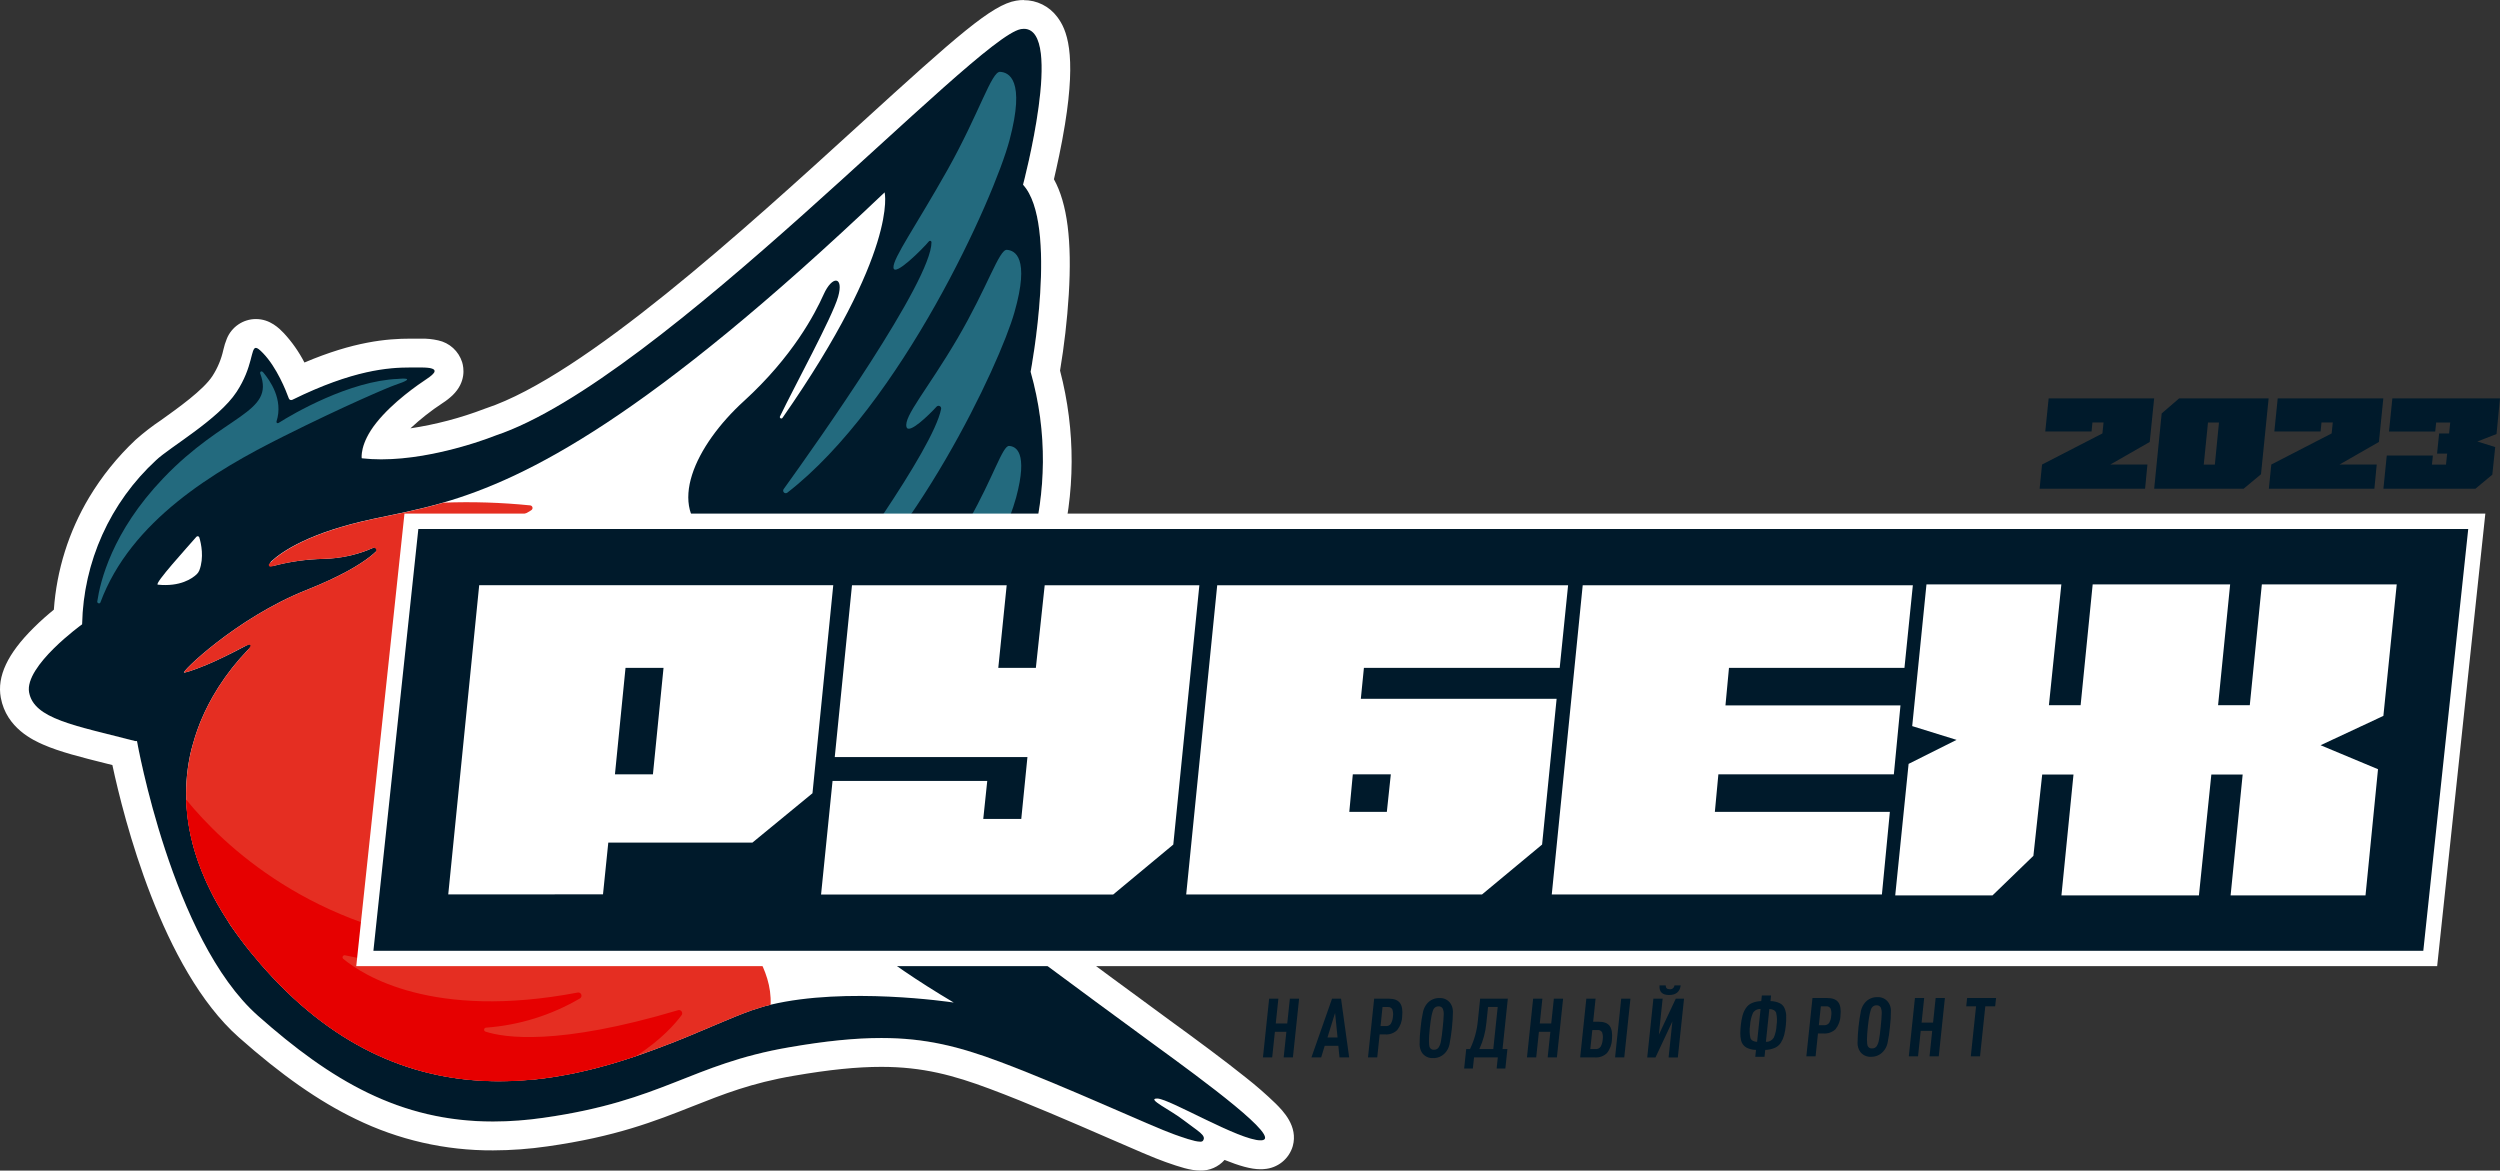 <svg width="724" height="339" viewBox="0 0 724 339" fill="none" xmlns="http://www.w3.org/2000/svg">
    <rect x="0" y="0" width="724" height="339" fill="#333333" stroke="none"/>
    <path fill-rule="evenodd" clip-rule="evenodd"
          d="M23.771 180.778C23.771 180.778 7.014 192.833 8.42 200.506C9.825 208.178 21.575 210.054 39.114 214.588H39.661C39.661 214.588 49.761 272.045 74.665 294.119C99.569 316.194 122.596 328.61 157.364 323.706C192.132 318.801 199.884 308.202 228.541 303.272C257.199 298.342 270.834 300.454 289.628 307.478C308.421 314.503 333.62 326.238 340.126 328.509C342.491 329.351 347.7 331.26 348.348 330.352C349.56 328.779 346.935 327.567 342.718 324.312C339.032 321.46 331.676 317.986 335.227 318.103C338.779 318.221 359.719 330.722 365.375 330.184C371.367 329.645 348.879 313.106 334.015 302.288C320.364 292.361 264.008 250.686 254.615 243.148L245.214 235.577C245.214 235.577 318.824 179.617 298.465 107.607C298.465 107.607 306.612 64.703 296.268 53.439C296.268 53.439 308.8 6.17 295.645 8.357C282.49 10.544 191.341 110.147 143.418 126.081C143.418 126.081 122.268 134.687 104.703 132.651C104.703 132.651 104.08 128.512 108.911 122.404C113.742 116.297 121.132 111.283 123.48 109.718C125.828 108.154 127.856 106.353 121.906 106.353C115.956 106.353 105.402 105.437 84.596 115.691C84.504 115.738 84.404 115.764 84.301 115.769C84.198 115.774 84.095 115.756 84 115.718C83.904 115.68 83.818 115.622 83.747 115.547C83.675 115.473 83.621 115.384 83.586 115.287C82.745 113.033 80.119 106.337 76.121 102.189C71.66 97.562 74.614 104.006 68.454 113.403C63.244 121.361 49.045 129.446 45.123 133.198C38.539 139.28 33.253 146.63 29.583 154.807C25.914 162.984 23.937 171.818 23.771 180.778Z"
          fill="#001A2B"/>
    <path fill-rule="evenodd" clip-rule="evenodd"
          d="M29.078 174.47C28.893 174.975 28.093 174.714 28.169 174.176C29.011 168.514 32.377 154.079 47.274 138.507C65.007 119.899 79.694 119.68 75.376 108.222C75.183 107.709 75.671 107.221 76.218 107.835C78.187 110.183 82.109 115.71 80.081 122.036C80.052 122.112 80.047 122.195 80.069 122.274C80.09 122.353 80.136 122.423 80.199 122.475C80.263 122.526 80.341 122.556 80.422 122.56C80.504 122.564 80.585 122.543 80.653 122.498C84.861 119.806 101.273 110.275 115.286 109.728C115.286 109.728 121.817 109.038 114.285 111.545C112.677 112.084 99.977 117.434 82.118 126.368C61.994 136.387 37.84 150.823 29.078 174.47Z"
          fill="#236A7E"/>
    <path fill-rule="evenodd" clip-rule="evenodd"
          d="M276.204 290.339C275.018 290.17 245.106 285.737 223.181 290.961C222.129 291.205 221.111 291.474 220.118 291.802C218.611 292.231 216.936 292.829 215.068 293.552C214.706 293.695 214.336 293.838 213.965 293.998L212.795 294.452C209.521 295.782 205.81 297.405 201.719 299.104L199.927 299.862C198.437 300.484 196.897 301.115 195.314 301.738C194.599 302.024 193.85 302.31 193.109 302.579C191.081 303.361 188.985 304.152 186.839 304.909L184.474 305.75L184.297 305.809C180.822 306.987 177.194 308.114 173.466 309.098C173.129 309.199 172.792 309.284 172.456 309.368C171.723 309.561 170.974 309.738 170.234 309.914C169.493 310.091 168.601 310.301 167.785 310.478C166.042 310.865 164.275 311.21 162.499 311.521C161.742 311.656 160.984 311.79 160.227 311.9C159.318 312.051 158.4 312.169 157.458 312.295C156.515 312.421 155.774 312.489 154.933 312.59H154.453C153.78 312.674 153.09 312.733 152.408 312.783C151.726 312.834 150.826 312.909 150.018 312.96C148.966 313.019 147.905 313.052 146.836 313.078C146.045 313.078 145.237 313.12 144.438 313.12C123.161 313.12 100.277 305.843 78.866 282.969C76.501 280.446 74.338 277.922 72.368 275.499C71.88 274.893 71.383 274.279 70.912 273.665C69.406 271.714 68.025 269.787 66.704 267.894L65.846 266.506C64.81 264.908 63.851 263.335 62.984 261.787C62.757 261.408 62.538 261.021 62.336 260.634L61.747 259.532C61.444 258.969 61.149 258.397 60.905 257.85C60.661 257.303 60.392 256.79 60.139 256.26C60.097 256.193 60.08 256.134 60.038 256.058C59.803 255.545 59.558 255.023 59.348 254.502C58.599 252.819 57.951 251.137 57.379 249.538C57.194 249.05 57.042 248.554 56.882 248.066C56.798 247.847 56.739 247.637 56.68 247.427C56.52 246.973 56.386 246.518 56.259 246.064C56.133 245.61 55.973 245.038 55.838 244.541C55.578 243.565 55.342 242.59 55.14 241.631C55.14 241.631 55.14 241.572 55.14 241.546C54.921 240.562 54.744 239.578 54.601 238.619C54.458 237.66 54.307 236.684 54.214 235.75C54.054 234.337 53.962 232.932 53.928 231.544C53.842 229.299 53.909 227.05 54.13 224.814C54.13 224.814 54.13 224.814 54.13 224.755C54.197 224.015 54.281 223.266 54.391 222.534C54.45 222.055 54.525 221.592 54.601 221.121C54.719 220.381 54.845 219.64 55.005 218.925C55.232 217.781 55.51 216.671 55.847 215.56C56.245 214.102 56.686 212.7 57.168 211.354C57.421 210.673 57.665 210 57.934 209.335L58.279 208.494C59.578 205.404 61.126 202.424 62.908 199.585C63.06 199.324 63.228 199.055 63.396 198.803C65.769 195.11 68.492 191.653 71.526 188.481C71.636 188.38 71.737 188.27 71.838 188.169C73.09 186.874 74.407 185.645 75.785 184.485L75.583 184.594C74.969 184.931 73.361 185.848 71.215 187L70.483 187.379C68.968 188.22 67.251 189.061 65.433 189.953L64.524 190.39C61.522 191.872 58.43 193.164 55.266 194.26C54.854 194.386 54.424 194.512 54.071 194.613L53.356 194.798C51.9 195.143 68.311 179 88.704 170.89C108.424 163.041 110.789 157.506 110.907 157.161C110.553 157.388 104.073 161.552 93.712 161.855C88.821 161.948 83.958 162.626 79.228 163.874C79.068 163.915 78.899 163.901 78.748 163.836C78.596 163.771 78.47 163.658 78.39 163.514C78.309 163.371 78.278 163.204 78.302 163.041C78.326 162.878 78.403 162.727 78.52 162.612C81.668 159.676 89.655 154.2 108.037 150.271C114.265 148.942 120.813 147.748 128.354 145.552C152.627 138.494 187.37 121.156 256.19 55.707C256.19 55.707 260.339 72.65 226.632 120.979C226.605 121.028 226.569 121.071 226.526 121.106C226.483 121.14 226.434 121.166 226.381 121.182C226.327 121.197 226.272 121.202 226.217 121.197C226.162 121.191 226.108 121.174 226.06 121.147C226.011 121.121 225.968 121.085 225.933 121.042C225.898 120.999 225.872 120.949 225.857 120.896C225.841 120.843 225.836 120.787 225.842 120.732C225.848 120.677 225.865 120.624 225.891 120.575C230.099 111.826 241.041 91.838 242.724 85.916C244.407 79.994 241.041 79.657 238.516 85.294C235.991 90.93 229.535 103.296 215.446 116.142C201.357 128.988 192.722 147.066 205.726 155.681C223.265 167.323 213.713 169.258 208.318 195.328C208.28 195.414 208.217 195.485 208.136 195.532C208.056 195.58 207.963 195.601 207.87 195.592C207.777 195.584 207.689 195.547 207.618 195.486C207.548 195.425 207.498 195.343 207.476 195.253C207.325 190.399 209.235 182.415 209.067 176.973C208.772 167.921 207.476 167.206 206.222 173.153C205.229 177.873 196.872 190.5 198.454 201.453C198.802 204.176 199.527 206.837 200.608 209.36C201.627 211.632 205.178 215.569 210.228 220.414C230.604 240.032 275.379 274.666 276.238 275.339C275.565 275.062 254.027 266.086 244.769 259.356C235.36 252.542 232.313 264.285 276.204 290.339Z"
          fill="white"/>
    <path fill-rule="evenodd" clip-rule="evenodd"
          d="M233.726 276.029C229.021 273.051 214.923 266.405 214.923 266.405C214.923 266.405 211.161 264.294 213.518 268.088C215.715 271.604 223.71 280.361 223.163 290.995C222.111 291.239 221.093 291.508 220.1 291.836C218.593 292.265 216.918 292.862 215.05 293.586C214.688 293.729 214.317 293.872 213.947 294.032L212.777 294.486C209.503 295.815 205.792 297.439 201.701 299.138L199.909 299.895C198.422 300.529 196.884 301.154 195.296 301.771C194.581 302.057 193.832 302.343 193.091 302.612C191.063 303.395 188.967 304.186 186.821 304.943L184.456 305.784L184.279 305.843C180.803 307.02 177.176 308.148 173.448 309.132C173.111 309.233 172.774 309.317 172.438 309.401C171.705 309.595 170.956 309.771 170.216 309.948C169.475 310.125 168.583 310.335 167.767 310.512C166.024 310.899 164.257 311.244 162.481 311.555C161.724 311.689 160.966 311.824 160.209 311.933C159.3 312.085 158.382 312.203 157.44 312.329C156.497 312.455 155.756 312.522 154.915 312.623H154.435C153.762 312.707 153.072 312.766 152.39 312.817C151.708 312.867 150.808 312.943 150 312.993C148.948 313.052 147.887 313.086 146.818 313.111C146.027 313.111 145.219 313.111 144.42 313.111C123.143 313.111 100.259 305.843 78.847 282.969C76.483 280.446 74.32 277.922 72.35 275.499C71.862 274.893 71.365 274.279 70.894 273.665C69.388 271.713 68.007 269.787 66.686 267.894L65.844 266.506C64.809 264.908 63.85 263.335 62.983 261.795C62.755 261.408 62.537 261.021 62.335 260.634L61.745 259.532C61.443 258.969 61.148 258.397 60.904 257.85C60.66 257.303 60.39 256.79 60.138 256.26C60.096 256.192 60.079 256.134 60.037 256.058C59.801 255.545 59.557 255.015 59.347 254.502C58.598 252.819 57.95 251.137 57.377 249.538C57.192 249.05 57.041 248.554 56.881 248.066C56.797 247.847 56.738 247.637 56.679 247.427C56.519 246.972 56.384 246.518 56.258 246.064C56.132 245.61 55.972 245.038 55.837 244.533C55.576 243.565 55.341 242.59 55.139 241.631C55.139 241.631 55.139 241.572 55.139 241.546C54.92 240.562 54.743 239.578 54.6 238.619C54.457 237.66 54.305 236.684 54.213 235.75C54.053 234.32 53.969 232.932 53.927 231.544C53.852 229.299 53.92 227.051 54.129 224.814C54.129 224.814 54.129 224.814 54.129 224.755C54.213 224.015 54.297 223.266 54.389 222.534C54.449 222.055 54.524 221.592 54.6 221.121C54.726 220.372 54.861 219.649 55.004 218.925C55.248 217.781 55.509 216.671 55.846 215.56C56.244 214.102 56.684 212.7 57.167 211.354C57.419 210.673 57.663 210 57.933 209.335L58.278 208.494C59.576 205.404 61.124 202.424 62.907 199.585C63.058 199.324 63.227 199.055 63.395 198.803C65.768 195.11 68.491 191.653 71.525 188.481C71.637 188.385 71.742 188.281 71.837 188.169C73.907 185.604 70.734 187.252 70.482 187.379C68.967 188.22 64.851 190.247 64.54 190.39C61.537 191.872 58.445 193.164 55.282 194.26L54.087 194.622L53.371 194.798C51.915 195.143 68.327 179 88.72 170.89C100.57 166.171 106.15 162.293 108.751 159.87C108.874 159.756 108.952 159.601 108.972 159.435C108.992 159.268 108.952 159.1 108.858 158.96C108.765 158.82 108.625 158.718 108.464 158.672C108.302 158.626 108.129 158.639 107.977 158.709C103.476 160.671 98.636 161.74 93.728 161.855C88.574 161.951 83.454 162.709 78.494 164.11C78.387 164.138 78.273 164.131 78.171 164.09C78.067 164.049 77.98 163.977 77.921 163.883C77.862 163.789 77.834 163.679 77.842 163.569C77.85 163.458 77.892 163.353 77.964 163.269C80.573 160.56 88.308 154.528 108.137 150.288C114.365 148.959 120.913 147.764 128.454 145.569C136.825 145.256 145.208 145.52 153.543 146.36C153.694 146.373 153.837 146.433 153.953 146.53C154.07 146.627 154.154 146.757 154.195 146.902C154.236 147.048 154.232 147.203 154.183 147.346C154.134 147.49 154.043 147.615 153.922 147.706C152.55 148.681 149.646 150.137 143.603 151.609C133.041 154.2 132.796 153.687 133.748 155.697C134.699 157.708 153.947 158.145 160.175 156.539C172.034 153.493 166.639 162.999 127.511 168.173C127.511 168.173 124.691 168.518 125.643 168.863C126.434 169.166 163.44 182.727 186.468 203.354C195.01 211.018 200.826 216.587 207.197 222.946C217.196 232.924 225.966 243.851 229.181 247.511C237.437 256.908 226.538 250.918 220.579 246.846C214.62 242.775 205.691 236.129 203.805 236.928C202.265 237.576 229.602 265.631 236.974 272.353C244.566 279.352 239.196 279.495 233.726 276.029Z"
          fill="#E52E22"/>
    <path fill-rule="evenodd" clip-rule="evenodd"
          d="M269.76 70.126C269.756 70.044 269.728 69.964 269.679 69.898C269.63 69.832 269.562 69.782 269.484 69.754C269.406 69.727 269.321 69.724 269.242 69.745C269.162 69.767 269.09 69.811 269.036 69.874C267.168 72.103 258.937 80.364 258.751 77.496C258.549 74.82 265.24 65.457 274.423 49.145C283.68 32.623 287.123 20.661 289.631 20.804C292.139 20.947 297.012 23.058 292.366 40.548C287.905 57.373 261.015 117.101 227.99 142.692C227.846 142.795 227.671 142.843 227.495 142.83C227.319 142.816 227.154 142.741 227.028 142.617C226.903 142.493 226.825 142.329 226.808 142.154C226.791 141.978 226.837 141.802 226.938 141.657C236.835 127.911 269.819 81.273 269.76 70.126Z"
          fill="#236A7E"/>
    <path fill-rule="evenodd" clip-rule="evenodd"
          d="M272.544 118.45C272.581 118.284 272.562 118.111 272.489 117.958C272.417 117.804 272.296 117.679 272.144 117.602C271.993 117.525 271.82 117.5 271.654 117.532C271.487 117.564 271.335 117.65 271.223 117.777C269.001 120.208 263.185 125.87 262.529 123.666C261.628 120.62 268.648 112.729 277.291 98.008C286.044 83.059 289.335 72.181 291.599 72.35C293.863 72.518 298.332 74.52 293.787 90.428C289.503 105.57 264.599 158.485 234.545 181.871C234.374 181.997 234.164 182.057 233.952 182.041C233.741 182.026 233.541 181.936 233.391 181.787C233.24 181.638 233.147 181.44 233.128 181.229C233.11 181.018 233.168 180.807 233.291 180.635C243.087 167.478 270.238 130.16 272.544 118.45Z"
          fill="#236A7E"/>
    <path fill-rule="evenodd" clip-rule="evenodd"
          d="M276.93 167.799C276.963 167.648 276.945 167.491 276.879 167.351C276.813 167.212 276.702 167.098 276.565 167.028C276.427 166.958 276.271 166.935 276.119 166.963C275.967 166.992 275.829 167.07 275.726 167.185C273.875 169.254 269.187 173.788 268.749 171.988C268.135 169.464 273.681 162.886 280.667 150.562C287.736 138.078 290.337 129.034 292.239 129.144C294.141 129.253 297.811 130.868 294.267 144.092C290.901 156.593 271.131 200.288 246.715 220.166C246.56 220.249 246.382 220.282 246.207 220.258C246.033 220.235 245.869 220.158 245.741 220.037C245.613 219.916 245.526 219.758 245.492 219.585C245.458 219.412 245.48 219.233 245.554 219.073C253.667 207.808 274.893 177.675 276.93 167.799Z"
          fill="#236A7E"/>
    <path fill-rule="evenodd" clip-rule="evenodd"
          d="M197.416 293.956C195.497 296.539 191.524 301.082 184.286 305.792C154.694 315.887 114.716 321.263 78.905 282.995C60.725 263.562 54.321 246.14 53.883 231.527C64.639 244.726 90.393 269.383 135.042 273.943C135.274 273.921 135.505 273.987 135.691 274.128C135.876 274.269 136.001 274.474 136.042 274.704C136.082 274.933 136.035 275.169 135.908 275.365C135.782 275.561 135.587 275.702 135.362 275.76C130.43 277.838 119.017 280.9 99.929 276.66C99.799 276.629 99.663 276.643 99.542 276.699C99.422 276.755 99.323 276.85 99.264 276.969C99.204 277.088 99.187 277.224 99.214 277.354C99.242 277.485 99.313 277.602 99.415 277.686C105.029 282.355 125.195 295.47 167.327 287.437C167.536 287.402 167.75 287.44 167.934 287.544C168.118 287.649 168.261 287.813 168.339 288.01C168.416 288.206 168.424 288.424 168.361 288.626C168.298 288.827 168.168 289.002 167.992 289.119C159.69 293.996 150.377 296.9 140.773 297.607C140.633 297.61 140.498 297.662 140.393 297.755C140.288 297.848 140.22 297.976 140.2 298.115C140.181 298.254 140.212 298.395 140.288 298.514C140.364 298.632 140.479 298.719 140.614 298.76C145.992 300.509 161.452 302.966 196.439 292.534C196.62 292.496 196.808 292.513 196.979 292.581C197.15 292.65 197.298 292.768 197.402 292.92C197.506 293.072 197.563 293.251 197.566 293.436C197.568 293.62 197.516 293.801 197.416 293.956Z"
          fill="#E60000"/>
    <path fill-rule="evenodd" clip-rule="evenodd"
          d="M45.709 169.318C44.463 169.192 54.437 158.289 56.877 155.454C56.935 155.389 57.01 155.341 57.092 155.314C57.175 155.287 57.264 155.282 57.349 155.3C57.434 155.318 57.513 155.358 57.578 155.416C57.643 155.474 57.692 155.548 57.719 155.631C58.241 157.364 59.158 161.469 57.719 165.204C57.541 165.636 57.271 166.023 56.928 166.34C55.665 167.518 52.223 169.982 45.709 169.318Z"
          fill="white"/>
    <path fill-rule="evenodd" clip-rule="evenodd"
          d="M296.509 0C295.765 0.003 295.021 0.068 294.287 0.193C287.302 1.354 277.219 10.288 249.066 35.946C215.35 66.677 169.161 108.773 140.79 118.229L140.529 118.313L140.276 118.414C133.36 121.057 126.178 122.946 118.857 124.05C121.748 121.349 124.865 118.901 128.174 116.731C129.215 116.066 130.19 115.302 131.086 114.451C135.025 110.615 134.326 106.485 133.838 104.895C133.344 103.319 132.44 101.903 131.219 100.791C129.997 99.679 128.502 98.912 126.886 98.569C125.274 98.203 123.623 98.036 121.971 98.072H118.949C112.023 98.072 102.462 98.914 88.162 104.987C86.571 101.891 84.563 99.027 82.195 96.474C80.916 95.153 78.256 92.394 74.098 92.394C72.285 92.402 70.515 92.95 69.016 93.969C67.517 94.988 66.356 96.432 65.682 98.114C65.266 99.14 64.934 100.198 64.689 101.277C64.098 103.995 63.02 106.583 61.508 108.916C58.848 112.988 51.534 118.17 46.695 121.636C44.136 123.346 41.696 125.226 39.389 127.264L39.196 127.44C34.003 132.333 29.506 137.915 25.831 144.03C19.912 153.92 16.406 165.064 15.596 176.561C13.913 177.932 11.775 179.766 9.705 181.852C2.197 189.28 -0.908 195.884 0.228 202.042C1.861 210.934 9.831 214.45 12.448 215.611C17.279 217.739 23.516 219.296 30.737 221.104L32.547 221.559C35.854 237.021 46.855 280.631 69.141 300.392C81.547 311.379 92.295 318.899 102.958 324.048C115.357 330.109 128.99 333.224 142.793 333.15C148.065 333.135 153.33 332.748 158.548 331.989C178.301 329.196 189.689 324.695 200.681 320.346C209.4 316.905 217.64 313.616 229.978 311.53C240.153 309.772 248.183 308.964 255.227 308.964C267.237 308.964 276.167 311.404 286.679 315.341C297.62 319.429 310.632 325.091 321.119 329.642C328.828 333.007 334.4 335.413 337.354 336.448L337.842 336.624C341.512 337.92 344.786 338.997 347.563 338.997C348.895 339.033 350.219 338.777 351.441 338.244C352.663 337.712 353.753 336.918 354.633 335.918C358.841 337.6 362.208 338.61 365.019 338.61C365.389 338.61 365.759 338.61 366.121 338.559C368.014 338.431 369.822 337.725 371.3 336.537C372.779 335.348 373.856 333.734 374.386 331.913C375.985 326.151 371.567 321.734 369.446 319.606C366.687 316.933 363.79 314.406 360.768 312.035C354.473 306.987 346.553 301.149 338.928 295.605C325.723 285.998 269.072 244.121 259.814 236.718L258.282 235.49C268.794 225.882 278.2 215.132 286.326 203.438C296.089 189.289 302.973 174.743 306.786 160.207C311.463 142.899 311.533 124.669 306.988 107.326C308.204 100.055 309.047 92.727 309.513 85.37C310.472 69.756 309.1 58.929 305.22 51.913C306.062 48.262 307.392 42.382 308.41 36.056C311.777 15.344 308.949 8.505 306.146 4.862C305.018 3.357 303.552 2.137 301.867 1.3C300.182 0.463 298.324 0.032 296.442 0.042L296.509 0ZM296.509 8.345C308.242 8.345 296.274 53.503 296.274 53.503C306.617 64.776 298.47 107.671 298.47 107.671C318.83 179.682 245.22 235.641 245.22 235.641L254.621 243.212C264.014 250.784 320.378 292.425 334.021 302.352C348.884 313.162 371.373 329.709 365.381 330.248H365.027C358.9 330.248 338.768 318.268 335.233 318.151H335.073C331.926 318.151 339.096 321.516 342.724 324.359C346.932 327.615 349.566 328.826 348.354 330.399C348.25 330.494 348.125 330.566 347.99 330.608C347.855 330.65 347.712 330.662 347.572 330.643C345.888 330.643 342.067 329.238 340.131 328.557C333.617 326.269 308.419 314.55 289.633 307.526C277.8 303.084 268.02 300.611 255.244 300.611C247.728 300.611 239.169 301.452 228.547 303.294C199.931 308.224 192.138 318.79 157.37 323.72C152.54 324.425 147.666 324.785 142.784 324.796C115.852 324.796 95.922 312.968 74.671 294.141C49.775 272.067 39.667 214.61 39.667 214.61H39.12C21.58 210.076 9.839 208.191 8.425 200.528C7.011 192.864 23.777 180.8 23.777 180.8C23.959 171.847 25.95 163.023 29.629 154.859C33.308 146.694 38.601 139.356 45.188 133.287C49.11 129.535 63.309 121.451 68.518 113.492C73.274 106.241 72.6 100.739 74.098 100.739C74.536 100.739 75.167 101.219 76.186 102.279C80.183 106.426 82.835 113.122 83.651 115.377C83.7 115.518 83.792 115.64 83.915 115.726C84.037 115.812 84.183 115.858 84.333 115.856C84.446 115.855 84.558 115.83 84.661 115.781C102.335 107.082 112.629 106.418 118.949 106.418C120.077 106.418 121.079 106.418 121.971 106.418C127.921 106.418 125.893 108.218 123.545 109.782C121.196 111.347 113.832 116.361 108.976 122.468C104.12 128.576 104.768 132.715 104.768 132.715C106.645 132.929 108.534 133.033 110.423 133.026C126.541 133.026 143.458 126.145 143.458 126.145C191.38 110.161 282.53 10.617 295.685 8.421C295.96 8.373 296.238 8.347 296.518 8.345H296.509Z"
          fill="white"/>
    <path fill-rule="evenodd" clip-rule="evenodd" d="M103.172 279.8L117.135 148.734H719.755L705.801 279.8H103.172Z"
          fill="white"/>
    <path fill-rule="evenodd" clip-rule="evenodd" d="M714.801 153.195H121.152L108.141 275.344H701.789L714.801 153.195Z"
          fill="#001A2B"/>
    <path fill-rule="evenodd" clip-rule="evenodd"
          d="M181.152 193.409L178.088 224.24H189.088L192.16 193.409H181.152ZM129.812 259.026L138.776 169.467H241.312L235.294 229.725L217.889 244.026H176.161L174.629 259.001L129.812 259.026Z"
          fill="white"/>
    <path fill-rule="evenodd" clip-rule="evenodd"
          d="M241.106 226.163H285.906L284.753 237.166H295.761L297.545 219.256H241.745L246.736 169.488H291.536L289.104 193.413H299.986L302.545 169.488H347.336L339.787 244.586L322.382 259.047H237.781L241.106 226.163Z"
          fill="white"/>
    <path fill-rule="evenodd" clip-rule="evenodd"
          d="M402.783 224.241H391.774L390.756 235.118H401.63L402.783 224.241ZM454.122 169.484L451.69 193.409H394.989L394.097 202.369H450.798L446.59 244.582L429.185 259.043H343.523L352.504 169.484H454.122Z"
          fill="white"/>
    <path fill-rule="evenodd" clip-rule="evenodd"
          d="M449.391 259.043L458.354 169.484H553.963L551.531 193.409H500.713L499.695 204.287H550.378L548.459 224.241H497.641L496.623 235.118H547.306L545 259.043H449.391Z"
          fill="white"/>
    <path fill-rule="evenodd" clip-rule="evenodd"
          d="M552.731 221.217L566.618 214.268L553.775 210.281L557.907 169.236H596.967L593.365 204.232H602.547L606.04 169.236H645.85L642.357 204.232H651.539L655.032 169.236H694.092L690.229 207.32L672.041 215.816L688.672 222.765L685.053 259.3H645.984L649.477 224.304H640.404L636.81 259.3H596.993L600.485 224.304H591.421L588.871 247.851L577.037 259.3H548.859L552.731 221.217Z"
          fill="white"/>
    <path fill-rule="evenodd" clip-rule="evenodd"
          d="M593.272 115.374H623.841L622.561 127.993L611.149 134.529H621.896L621.215 141.529H590.672L591.379 134.529L608.86 125.52L609.188 122.34H605.973L605.712 124.956H592.313L593.289 115.357L593.272 115.374ZM657.026 115.374H631.07L626.02 119.74L623.849 141.545H649.738L654.787 137.339L656.992 115.399L657.026 115.374ZM642.617 122.357L641.422 134.546H638.207L639.436 122.357H642.617ZM659.643 115.374H690.212L688.932 127.993L677.52 134.529H688.301L687.619 141.529H657.06L657.767 134.529L675.247 125.52L675.576 122.34H672.31L672.041 124.956H658.65L659.627 115.357L659.643 115.374ZM692.829 115.374L691.853 124.973H705.243L705.512 122.357H709.586L709.258 125.536H706.371L705.773 131.366H708.694L708.357 134.546H704.292L704.561 131.93H691.205L690.237 141.545H716.874L721.773 137.465L722.614 129.474L717.455 127.858L722.993 125.688L723.995 115.374H692.829Z"
          fill="#001A2B"/>
    <path fill-rule="evenodd" clip-rule="evenodd"
          d="M374.427 306.231H371.751L372.534 298.802H369.209L368.426 306.231H365.75L367.543 289.221H370.219L369.462 296.388H372.786L373.544 289.221H376.22L374.427 306.231Z"
          fill="#001A2B"/>
    <path fill-rule="evenodd" clip-rule="evenodd"
          d="M387.355 300.451L386.64 293.334L384.435 300.451H387.355ZM390.722 306.231H387.919L387.582 302.866H383.635L382.609 306.231H379.789L385.756 289.221H388.365L390.722 306.231Z"
          fill="#001A2B"/>
    <path fill-rule="evenodd" clip-rule="evenodd"
          d="M402.787 296.472C403.145 295.841 403.352 295.136 403.393 294.411C403.512 293.715 403.454 293.001 403.225 292.333C403.102 292.093 402.907 291.896 402.667 291.771C402.427 291.646 402.155 291.598 401.887 291.635H400.38L399.808 297.154H401.323C401.606 297.179 401.892 297.13 402.15 297.01C402.409 296.89 402.631 296.705 402.796 296.472H402.787ZM406.069 294.411C406.019 295.838 405.508 297.21 404.613 298.323C404.157 298.762 403.612 299.099 403.016 299.314C402.421 299.528 401.786 299.615 401.154 299.568H399.547L398.848 306.231H396.172L397.956 289.221H402.232C403.763 289.221 404.824 289.641 405.43 290.466C406.036 291.29 406.255 292.586 406.069 294.411Z"
          fill="#001A2B"/>
    <path fill-rule="evenodd" clip-rule="evenodd"
          d="M417.296 301.535C417.458 300.7 417.627 299.429 417.801 297.725C417.977 296.042 418.078 294.755 418.095 293.914C418.149 293.292 418.053 292.666 417.817 292.088C417.699 291.873 417.52 291.698 417.304 291.583C417.087 291.468 416.841 291.418 416.597 291.44C416.339 291.429 416.082 291.482 415.85 291.595C415.617 291.708 415.417 291.878 415.267 292.088C414.796 292.728 414.398 294.606 414.072 297.725C413.744 300.846 413.744 302.73 414.072 303.361C414.186 303.574 414.359 303.75 414.572 303.865C414.784 303.98 415.026 304.03 415.267 304.009C415.529 304.022 415.79 303.97 416.027 303.857C416.264 303.744 416.468 303.573 416.622 303.361C416.973 302.807 417.2 302.185 417.287 301.535H417.296ZM420.772 292.913C420.716 296.144 420.375 299.365 419.753 302.536C419.555 303.448 419.113 304.288 418.474 304.968C418.035 305.441 417.5 305.815 416.905 306.066C416.31 306.317 415.669 306.439 415.023 306.423C414.419 306.459 413.815 306.346 413.266 306.092C412.717 305.838 412.239 305.451 411.876 304.968C411.393 304.241 411.13 303.391 411.118 302.52C411.107 300.917 411.2 299.315 411.396 297.725C411.534 296.115 411.778 294.515 412.128 292.938C412.34 292.028 412.777 291.186 413.399 290.49C413.837 290.016 414.372 289.641 414.967 289.39C415.562 289.139 416.204 289.018 416.85 289.034C417.454 288.997 418.058 289.11 418.608 289.364C419.157 289.618 419.635 290.005 419.997 290.49C420.496 291.199 420.764 292.045 420.763 292.913H420.772Z"
          fill="#001A2B"/>
    <path fill-rule="evenodd" clip-rule="evenodd"
          d="M432.457 303.816L433.737 291.61H430.942L430.454 296.245C430.212 298.866 429.523 301.427 428.417 303.816H432.457ZM435.95 309.453H433.425L433.762 306.231H426.886L426.541 309.453H424.016L424.613 303.816H425.707C426.957 301.23 427.729 298.441 427.988 295.581L428.653 289.221H436.665L435.134 303.816H436.548L435.95 309.453Z"
          fill="#001A2B"/>
    <path fill-rule="evenodd" clip-rule="evenodd"
          d="M450.88 306.231H448.203L448.986 298.802H445.67L444.887 306.231H442.211L443.995 289.221H446.672L445.923 296.388H449.239L449.996 289.221H452.672L450.88 306.231Z"
          fill="#001A2B"/>
    <path fill-rule="evenodd" clip-rule="evenodd"
          d="M470.402 306.231H467.725L469.501 289.221H472.177L470.385 306.231H470.402ZM463.542 303.127C463.897 302.488 464.101 301.778 464.14 301.049C464.258 300.356 464.2 299.644 463.972 298.979C463.846 298.742 463.65 298.549 463.41 298.427C463.171 298.305 462.899 298.26 462.633 298.298H461.135L460.554 303.816H462.053C462.339 303.838 462.626 303.786 462.887 303.665C463.148 303.544 463.374 303.359 463.542 303.127ZM466.816 301.049C466.772 302.484 466.261 303.866 465.36 304.986C464.903 305.424 464.359 305.762 463.763 305.976C463.167 306.191 462.533 306.278 461.901 306.231H457.617L459.401 289.221H462.078L461.379 295.892H462.978C464.51 295.892 465.571 296.304 466.177 297.128C466.783 297.953 466.976 299.265 466.816 301.049Z"
          fill="#001A2B"/>
    <path fill-rule="evenodd" clip-rule="evenodd"
          d="M486.735 285.379C486.477 287.23 485.354 288.155 483.368 288.155C481.382 288.155 480.459 287.23 480.599 285.379H482.392C482.392 286.111 482.745 286.481 483.545 286.481C483.708 286.501 483.874 286.488 484.032 286.443C484.19 286.398 484.338 286.322 484.467 286.22C484.595 286.117 484.702 285.99 484.78 285.845C484.859 285.701 484.908 285.542 484.925 285.379H486.735ZM479.429 306.233H477.039L478.823 289.223H481.5L480.406 299.638L485.304 289.223H487.694L485.901 306.233H483.225L484.319 295.819L479.429 306.233Z"
          fill="#001A2B"/>
    <path fill-rule="evenodd" clip-rule="evenodd"
          d="M513.646 300.601C514.153 299.456 514.439 298.226 514.488 296.975C514.691 295.766 514.654 294.528 514.378 293.333C514.126 292.626 513.469 292.256 512.4 292.205L511.407 301.72C511.841 301.744 512.273 301.653 512.66 301.457C513.047 301.26 513.376 300.965 513.612 300.601H513.646ZM508.857 301.72L509.859 292.205C509.425 292.177 508.992 292.267 508.605 292.466C508.218 292.664 507.892 292.964 507.662 293.333C507.162 294.486 506.877 295.72 506.82 296.975C506.619 298.179 506.653 299.41 506.921 300.601C507.165 301.299 507.822 301.669 508.882 301.72H508.857ZM517.273 294.149C517.318 295.095 517.284 296.043 517.173 296.984C517.081 297.937 516.918 298.882 516.684 299.81C516.475 300.567 516.158 301.29 515.742 301.955C515.321 302.628 514.704 303.157 513.974 303.47C513.101 303.842 512.163 304.039 511.214 304.05L511.003 306.044H508.327L508.537 304.05C507.789 304.043 507.048 303.903 506.349 303.638C505.809 303.458 505.326 303.138 504.949 302.711C504.572 302.284 504.315 301.765 504.203 301.207C504.057 300.586 503.987 299.951 503.993 299.314C503.998 298.538 504.043 297.763 504.127 296.992C504.221 296.01 504.393 295.036 504.641 294.081C504.848 293.318 505.178 292.594 505.617 291.936C506.046 291.294 506.651 290.789 507.359 290.481C508.217 290.126 509.133 289.935 510.061 289.917L510.229 288.285H512.905L512.737 289.917C513.649 289.928 514.55 290.128 515.38 290.506C516.03 290.811 516.544 291.348 516.819 292.012C517.099 292.689 517.261 293.409 517.299 294.14L517.273 294.149Z"
          fill="#001A2B"/>
    <path fill-rule="evenodd" clip-rule="evenodd"
          d="M529.724 296.228C530.082 295.601 530.287 294.898 530.322 294.176C530.441 293.486 530.386 292.778 530.162 292.115C530.036 291.876 529.841 291.682 529.601 291.559C529.362 291.436 529.09 291.389 528.823 291.425H527.317L526.736 296.901H528.243C528.526 296.923 528.811 296.873 529.07 296.756C529.329 296.638 529.554 296.457 529.724 296.228ZM532.998 294.176C532.952 295.597 532.444 296.964 531.55 298.071C531.09 298.503 530.545 298.835 529.949 299.046C529.354 299.258 528.721 299.344 528.091 299.299H526.484L525.794 305.92H523.117L524.893 289.027H529.169C530.7 289.027 531.769 289.44 532.375 290.264C532.981 291.088 533.189 292.392 532.998 294.176Z"
          fill="#001A2B"/>
    <path fill-rule="evenodd" clip-rule="evenodd"
          d="M544.148 301.167C544.311 300.331 544.479 299.069 544.653 297.381C544.83 295.699 544.931 294.428 544.939 293.595C544.99 292.977 544.898 292.355 544.67 291.778C544.548 291.565 544.368 291.391 544.15 291.278C543.932 291.165 543.686 291.116 543.441 291.139C543.184 291.128 542.928 291.181 542.696 291.292C542.464 291.404 542.263 291.571 542.111 291.778C541.651 292.418 541.256 294.285 540.925 297.381C540.594 300.477 540.594 302.344 540.925 302.984C541.041 303.194 541.216 303.367 541.428 303.48C541.64 303.594 541.88 303.643 542.12 303.623C542.382 303.635 542.643 303.583 542.881 303.472C543.118 303.36 543.325 303.193 543.483 302.984C543.827 302.431 544.051 301.812 544.14 301.167H544.148ZM547.616 292.603C547.622 294.2 547.527 295.796 547.33 297.381C547.187 298.987 546.949 300.582 546.614 302.159C546.408 303.064 545.963 303.898 545.326 304.574C544.886 305.053 544.348 305.432 543.748 305.686C543.148 305.94 542.501 306.063 541.85 306.046C541.248 306.082 540.647 305.968 540.099 305.716C539.552 305.464 539.075 305.08 538.711 304.599C538.223 303.881 537.957 303.036 537.945 302.168C537.984 298.972 538.319 295.787 538.947 292.653C539.16 291.749 539.597 290.913 540.218 290.222C540.657 289.749 541.192 289.375 541.787 289.124C542.382 288.873 543.023 288.751 543.668 288.767C544.273 288.73 544.877 288.843 545.426 289.097C545.976 289.351 546.453 289.738 546.816 290.222C547.323 290.907 547.603 291.734 547.616 292.586V292.603Z"
          fill="#001A2B"/>
    <path fill-rule="evenodd" clip-rule="evenodd"
          d="M561.466 305.92H558.79L559.564 298.542H556.24L555.465 305.92H552.789L554.565 289.027H557.241L556.492 296.144H559.817L560.566 289.027H563.242L561.466 305.92Z"
          fill="#001A2B"/>
    <path fill-rule="evenodd" clip-rule="evenodd"
          d="M577.804 291.425H574.943L573.42 305.92H570.743L572.267 291.425H569.422L569.674 289.027H578.057L577.804 291.425Z"
          fill="#001A2B"/>
</svg>
